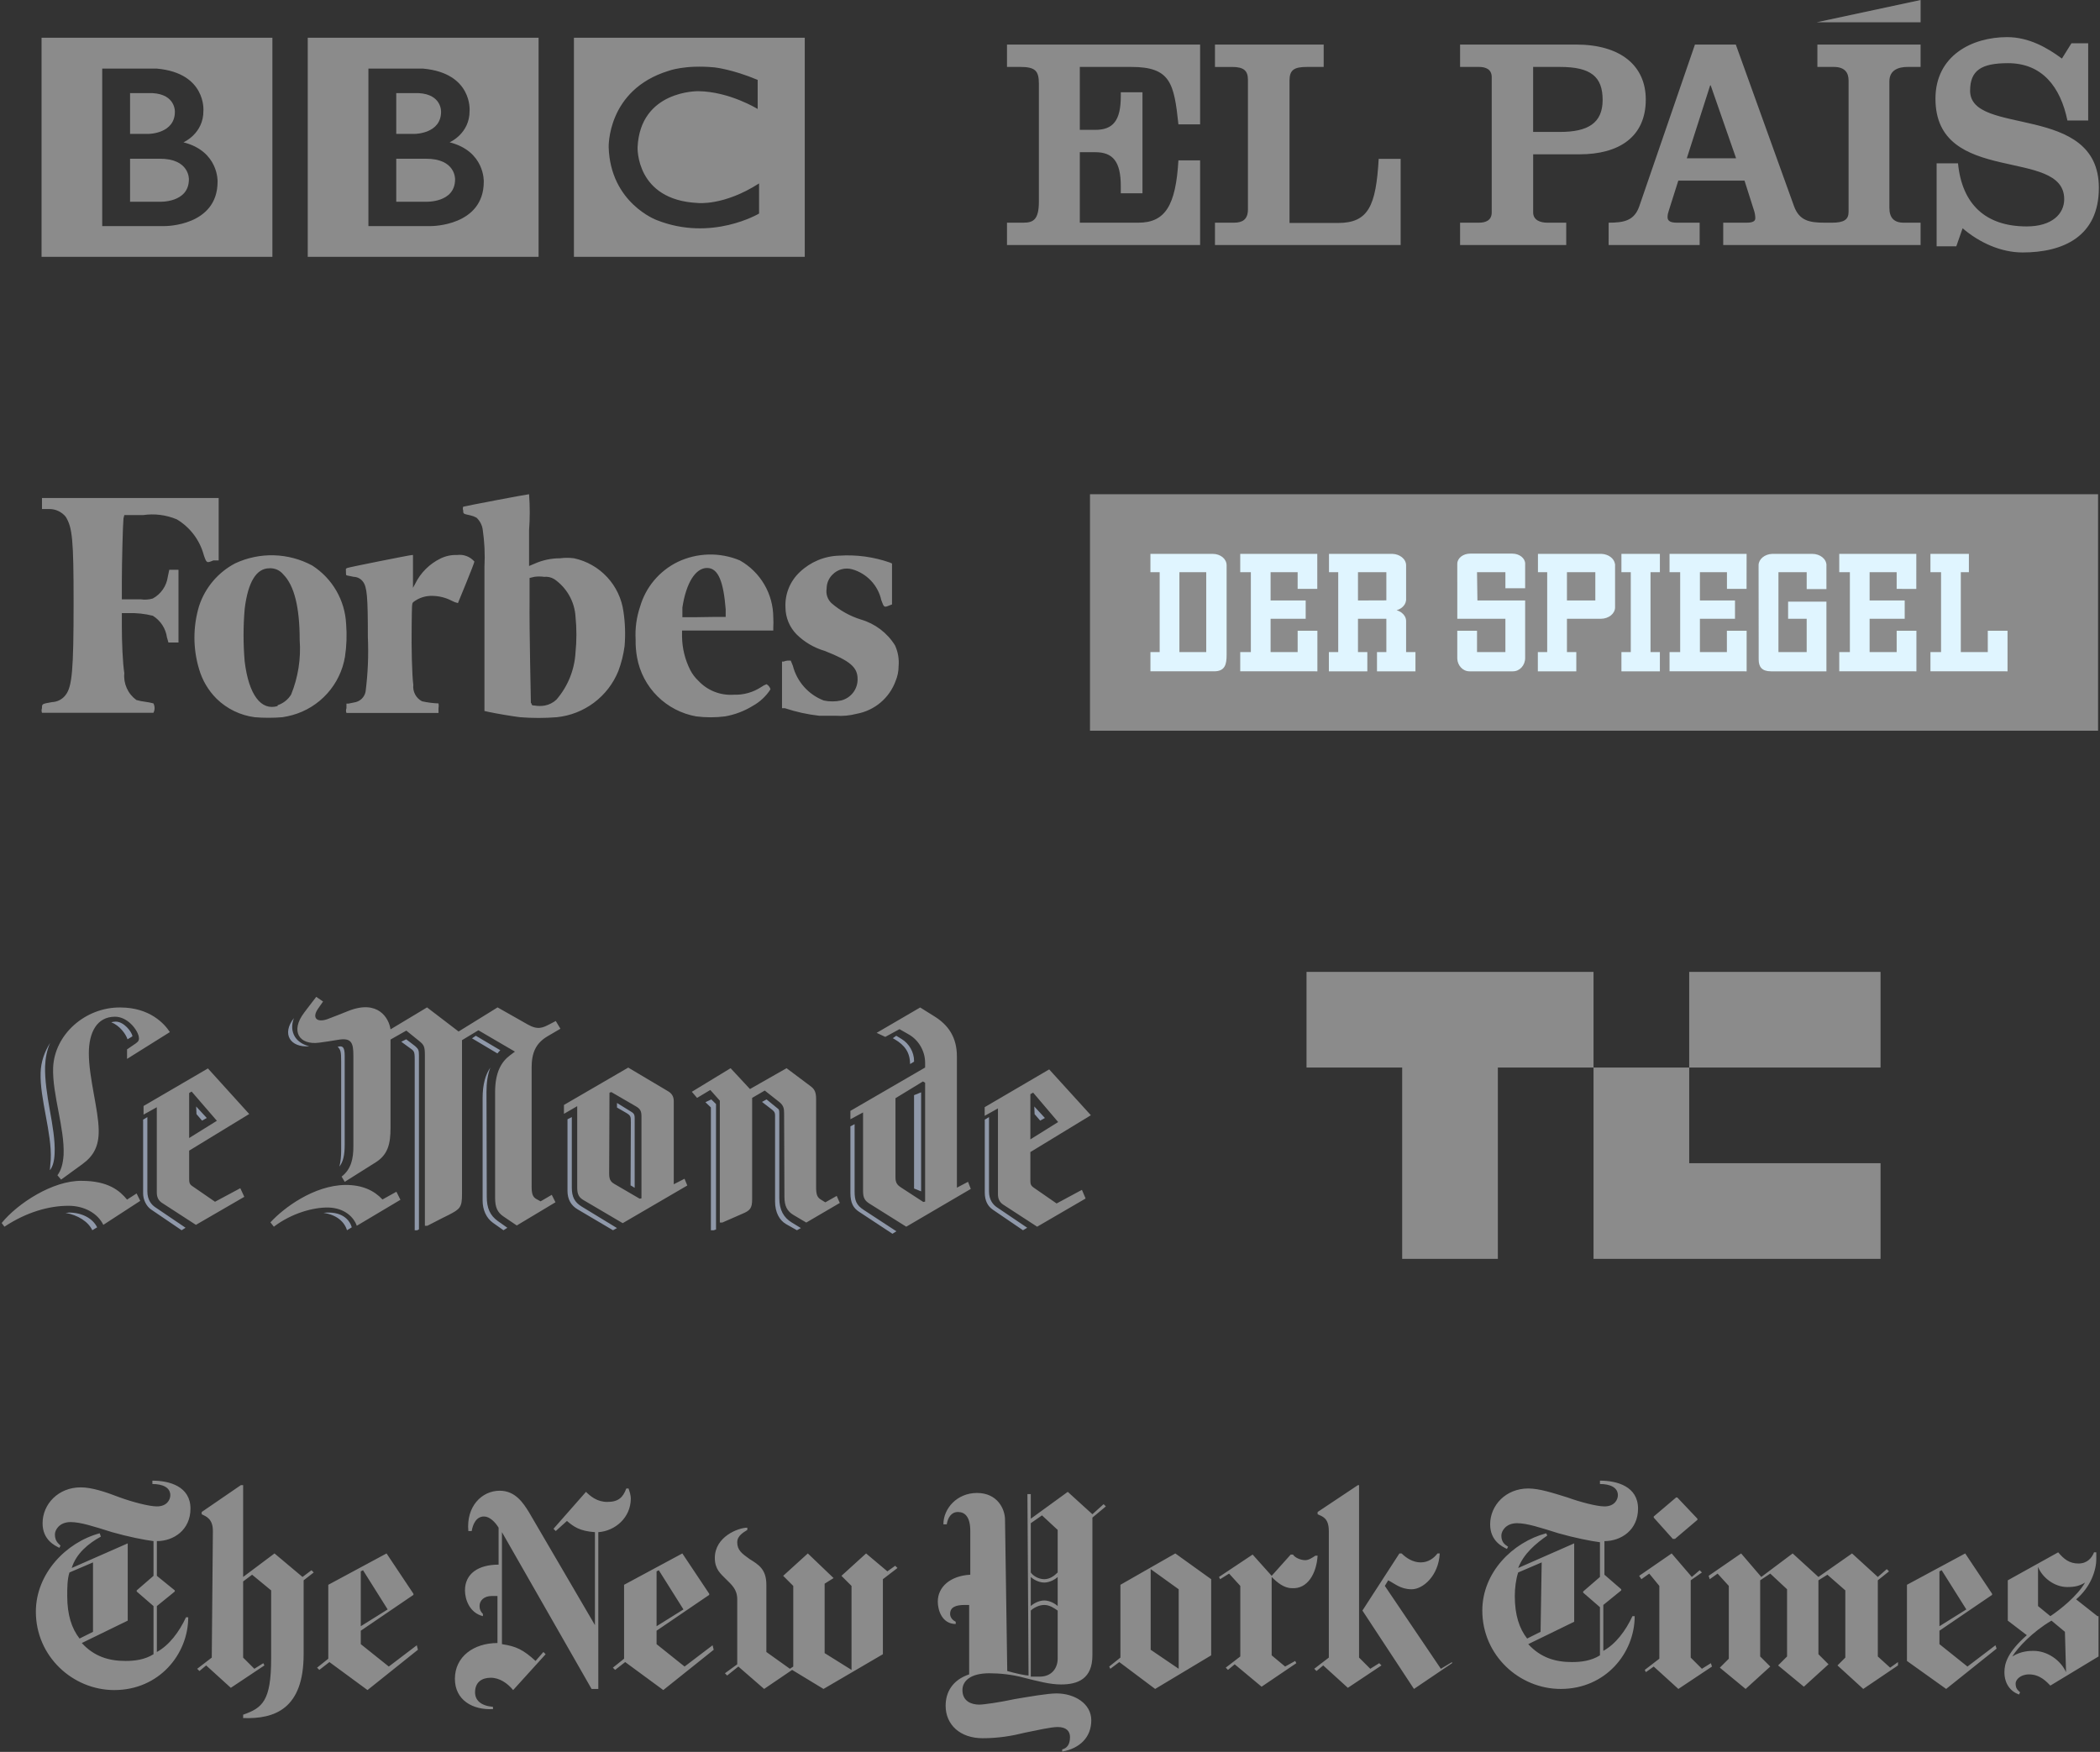 <svg width="326" height="272" viewBox="0 0 326 272" fill="none" xmlns="http://www.w3.org/2000/svg">
<rect x="0" y="0" width="326" height="272" fill="#333333" stroke="none"/>
<path d="M70.645 27.846C70.645 31.542 66.079 31.322 66.079 31.322H61.513V24.644H66.079C70.778 24.612 70.645 27.846 70.645 27.846ZM61.513 14.458H64.992C68.606 14.65 68.469 17.36 68.469 17.36C68.469 20.727 64.474 20.782 64.474 20.782H61.513V14.458ZM69.801 22.096C69.801 22.096 72.926 20.754 72.898 17.196C72.898 17.196 73.374 11.364 65.703 10.653H57.192V35.1H66.948C66.948 35.1 75.1 35.125 75.1 28.202C75.099 28.202 75.292 23.491 69.801 22.096ZM47.774 5.862H83.608V39.877H47.774V5.862ZM29.323 27.846C29.323 31.542 24.757 31.322 24.757 31.322H20.19V24.644H24.757C29.456 24.612 29.323 27.846 29.323 27.846ZM20.19 14.458H23.67C27.284 14.65 27.147 17.36 27.147 17.36C27.147 20.727 23.152 20.782 23.152 20.782H20.19V14.458ZM28.479 22.096C28.479 22.096 31.605 20.754 31.576 17.196C31.576 17.196 32.051 11.364 24.381 10.653H15.869V35.1H25.626C25.626 35.1 33.777 35.125 33.777 28.202C33.777 28.202 33.969 23.491 28.479 22.096ZM6.452 5.862H42.286V39.877H6.452V5.862ZM117.62 12.405V16.922C117.62 16.922 113.243 14.213 108.407 14.158C108.407 14.158 99.383 13.98 98.977 22.871C98.977 22.871 98.651 31.047 108.298 31.513C108.298 31.513 112.346 32.004 117.837 28.477V33.155C117.837 33.155 110.471 37.563 101.938 34.168C101.938 34.168 94.764 31.529 94.491 22.871C94.491 22.871 94.193 13.966 103.76 11.009C103.76 11.009 106.315 10.024 110.906 10.462C110.906 10.462 113.65 10.735 117.62 12.405ZM89.096 39.877H124.93V5.862H89.096V39.877Z" fill="#8B8B8B"/>
<path d="M156.323 38.044V34.574H158.866C160.415 34.574 161.274 34.103 161.274 31.286V13.015C161.274 11.005 160.731 10.39 158.368 10.39H156.323V6.917H186.303V19.31H182.936C182.258 12.926 181.713 10.391 175.629 10.391H167.629V20.161H170.036C172.767 20.161 173.99 18.747 173.99 14.944V14.331H177.356V30.013H173.989V28.892C173.989 25.088 172.767 23.631 170.036 23.631H167.629V34.575H176.715C180.897 34.575 182.526 31.891 182.934 24.902H186.303V38.044H156.323ZM188.609 38.044V34.574H191.559C192.847 34.574 193.728 34.103 193.728 32.503V12.411C193.728 11.005 193.123 10.394 191.284 10.394H188.61V6.917H205.487V10.391H202.904C200.881 10.391 200.183 10.864 200.183 12.507V34.619H207.702C212.453 34.619 213.604 31.943 214.026 24.663H217.435V38.044H188.609ZM226.66 38.041V34.574H229.597C230.658 34.574 231.572 34.2 231.572 32.973V11.983C231.572 10.764 230.658 10.39 229.597 10.39H226.66V6.917H244.655C251.543 6.917 255.487 10.162 255.487 15.46C255.487 21.238 251.359 23.959 245.205 23.959H238.004V32.975C238.004 34.201 239.149 34.575 240.202 34.575H243.139V38.044H226.66V38.041ZM238.003 20.483H242.177C246.494 20.483 248.79 19.124 248.79 15.515C248.79 11.896 246.952 10.392 242.176 10.392H238.002V20.483H238.003ZM249.721 38.044H263.85V34.574H260.322C259.457 34.574 258.869 34.38 258.869 33.73C258.869 33.304 258.961 33.02 259.049 32.744L260.538 28.041H270.815L272.31 32.744C272.4 33.02 272.49 33.446 272.49 33.873C272.49 34.336 272.129 34.575 271.091 34.575H267.51V38.044H298.15V34.574H295.525C293.991 34.574 293.305 33.776 293.305 32.273V12.642C293.305 10.863 294.712 10.39 296.157 10.39H298.15V6.917H282.129V10.391H284.664C286.432 10.391 286.97 11.325 286.97 12.507V32.886C286.97 34.104 286.25 34.575 284.39 34.575H283.262C280.864 34.575 279.328 34.247 278.508 32.034L269.462 6.917H263.12L254.476 32.034C253.708 34.247 252.121 34.575 249.723 34.575L249.721 38.044ZM269.508 24.574H261.856L265.483 13.254H265.564L269.507 24.574H269.508ZM321.566 6.721H324.165V18.704H320.941C319.869 13.517 317.046 9.809 311.713 9.809C307.541 9.809 305.836 10.953 305.836 14.094C305.836 21.226 325.824 15.904 325.824 29.166C325.824 36.728 320.267 39.197 313.99 39.197C310.631 39.197 307.272 37.675 304.673 35.442L303.691 38.243H300.638V25.359H303.958C304.583 31.733 308.256 35.154 314.621 35.154C318.56 35.154 320.444 33.199 320.444 30.921C320.444 22.79 300.457 28.922 300.457 15.325C300.457 8.618 306.146 5.764 311.574 5.764C314.978 5.764 317.845 7.427 320.088 9.093L321.566 6.721Z" fill="#8B8B8B"/>
<path d="M298.152 0V3.459H282.009L298.152 0Z" fill="#8B8B8B"/>
<path d="M19.298 79.973H22.212C23.987 79.712 25.799 79.942 27.453 80.636C29.527 81.88 31.031 83.884 31.645 86.219C32.08 87.442 32.08 87.442 33.128 87.009H33.946V77.322H6.516V79.03H7.641C8.13 79.026 8.613 79.132 9.056 79.34C9.498 79.547 9.888 79.85 10.197 80.228C11.245 81.91 11.425 83.797 11.425 93.612C11.425 104.038 11.194 106.588 10.197 107.888C9.951 108.222 9.633 108.497 9.265 108.691C8.898 108.885 8.491 108.994 8.076 109.009C6.516 109.29 6.516 109.264 6.516 109.953C6.43 110.183 6.43 110.436 6.516 110.667H23.823C23.937 110.441 23.997 110.192 23.997 109.94C23.997 109.688 23.937 109.439 23.823 109.213C23.404 109.097 22.976 109.012 22.544 108.958C22.077 108.903 21.616 108.809 21.164 108.678C20.517 108.207 20.005 107.576 19.678 106.847C19.351 106.119 19.22 105.317 19.298 104.523C19.042 102.84 18.915 99.755 18.915 97.206V95.192H19.937C21.211 95.153 22.484 95.291 23.72 95.6C24.313 95.965 24.817 96.456 25.197 97.038C25.577 97.619 25.823 98.278 25.919 98.965L26.149 99.755H27.708V88.462H26.277L26.047 89.558C25.95 90.262 25.689 90.932 25.285 91.517C24.881 92.101 24.345 92.583 23.72 92.923C23.116 93.103 22.478 93.147 21.854 93.051H18.915V90.298C18.915 87.442 19.068 81.426 19.17 80.483L19.298 79.973ZM138.934 100.189C137.726 98.249 135.841 96.824 133.642 96.186C131.957 95.661 130.399 94.793 129.067 93.637C128.767 93.348 128.543 92.99 128.413 92.595C128.284 92.199 128.254 91.778 128.325 91.368C128.327 90.564 128.649 89.794 129.22 89.227C129.607 88.823 130.097 88.531 130.637 88.383C131.177 88.235 131.748 88.236 132.288 88.386C133.405 88.703 134.416 89.316 135.212 90.16C136.009 91.004 136.562 92.047 136.812 93.178C137.221 94.326 137.272 94.326 138.014 94.02L138.474 93.841V87.493L138.142 87.34C135.625 86.459 132.955 86.095 130.294 86.27C128.002 86.328 125.814 87.237 124.158 88.819C123.408 89.52 122.82 90.376 122.436 91.327C122.051 92.278 121.88 93.302 121.934 94.326C121.949 95.891 122.572 97.39 123.673 98.506C124.889 99.699 126.382 100.575 128.019 101.056C131.981 102.611 133.131 103.605 133.131 105.415C133.148 106.178 132.904 106.925 132.44 107.531C131.975 108.138 131.318 108.57 130.575 108.755C129.682 108.95 128.758 108.95 127.865 108.755C126.696 108.302 125.653 107.578 124.822 106.643C123.99 105.707 123.395 104.587 123.085 103.376L122.752 102.56H122.292C122.072 102.576 121.857 102.628 121.653 102.713H121.398V109.953H121.832C123.559 110.526 125.341 110.919 127.149 111.125H129.706C130.814 111.207 131.929 111.103 133.003 110.819C134.368 110.568 135.642 109.966 136.701 109.071C137.759 108.177 138.564 107.022 139.036 105.721C139.341 104.994 139.498 104.214 139.496 103.427C139.597 102.317 139.403 101.2 138.934 100.189ZM114.853 87.009C113.322 86.368 111.671 86.056 110.01 86.096C108.349 86.136 106.715 86.525 105.216 87.239C103.807 87.926 102.558 88.901 101.549 90.099C100.541 91.298 99.796 92.694 99.362 94.198C98.809 95.838 98.575 97.569 98.672 99.297C98.654 100.237 98.731 101.176 98.902 102.101C99.315 104.374 100.415 106.467 102.056 108.099C103.696 109.73 105.798 110.822 108.079 111.227C109.564 111.414 111.067 111.414 112.553 111.227C114.094 110.956 115.569 110.394 116.898 109.57C117.998 108.956 118.929 108.08 119.608 107.021C119.565 106.855 119.488 106.699 119.382 106.563C119.277 106.428 119.145 106.314 118.995 106.231C118.703 106.336 118.428 106.482 118.177 106.664C116.905 107.5 115.404 107.919 113.882 107.862C112.872 107.93 111.859 107.774 110.918 107.403C109.976 107.033 109.129 106.458 108.437 105.721C107.902 105.225 107.461 104.638 107.133 103.987C106.339 102.403 105.911 100.66 105.881 98.889V97.894H120.043V97.385C120.074 96.875 120.074 96.365 120.043 95.855C120.038 94.055 119.555 92.288 118.643 90.735C117.732 89.181 116.424 87.896 114.853 87.009ZM107.721 95.83H105.932V94.326C106.52 90.476 107.977 88.182 109.766 88.182C111.556 88.182 112.323 90.451 112.655 94.606V95.779H111.121L107.721 95.83ZM70.961 86.168C70.078 86.134 69.2 86.317 68.405 86.703C66.677 87.54 65.282 88.931 64.443 90.654L64.11 91.266V86.168H63.983C63.676 86.168 54.217 88.054 53.911 88.182C53.604 88.309 53.706 88.335 53.706 88.793C53.706 89.252 53.706 89.329 53.911 89.354L54.908 89.558C55.187 89.565 55.461 89.635 55.709 89.763C55.957 89.891 56.172 90.074 56.339 90.298C56.978 91.139 57.106 92.618 57.106 98.914C57.232 101.749 57.113 104.589 56.748 107.403C56.662 107.828 56.447 108.215 56.131 108.512C55.815 108.809 55.414 109 54.984 109.06L54.115 109.239H53.783V109.953C53.69 110.19 53.69 110.454 53.783 110.692H68.073V109.953C68.122 109.709 68.122 109.457 68.073 109.213C67.212 109.18 66.357 109.069 65.516 108.882C65.059 108.643 64.684 108.272 64.442 107.817C64.201 107.362 64.103 106.844 64.162 106.333C63.957 104.854 63.855 100.52 63.906 97.206C63.957 93.892 63.906 93.688 64.187 93.459C65.043 92.805 66.101 92.471 67.178 92.516C68.193 92.538 69.19 92.79 70.092 93.255C70.405 93.428 70.74 93.557 71.089 93.637C71.089 93.637 73.645 87.468 73.645 87.188C73.318 86.808 72.902 86.517 72.433 86.339C71.964 86.16 71.459 86.102 70.961 86.168ZM53.732 96.875C53.642 95.053 53.118 93.279 52.202 91.7C51.286 90.122 50.005 88.784 48.466 87.799C46.636 86.815 44.601 86.272 42.523 86.215C40.446 86.157 38.383 86.587 36.502 87.468C33.842 88.867 31.834 91.244 30.904 94.096C29.943 97.289 29.943 100.693 30.904 103.885C31.407 105.63 32.349 107.218 33.639 108.5C35.246 110.063 37.318 111.065 39.544 111.355C40.973 111.474 42.41 111.474 43.839 111.355C44.365 111.275 44.885 111.164 45.398 111.023C47.479 110.443 49.351 109.284 50.795 107.681C52.239 106.078 53.196 104.098 53.553 101.973C53.808 100.286 53.868 98.576 53.732 96.875ZM43.097 109.621C40.541 110.386 38.624 107.913 37.985 102.713C37.75 99.99 37.75 97.252 37.985 94.529C38.496 90.349 39.8 88.233 41.819 88.233C42.227 88.207 42.634 88.28 43.008 88.444C43.381 88.608 43.71 88.859 43.967 89.176C45.679 90.884 46.523 94.275 46.523 99.373C46.736 102.259 46.281 105.154 45.194 107.837C44.714 108.619 43.971 109.206 43.097 109.494V109.621ZM89.111 86.678C88.39 86.585 87.66 86.585 86.938 86.678C85.554 86.676 84.185 86.972 82.925 87.544L82.132 87.876V82.344C82.271 80.477 82.271 78.602 82.132 76.735C81.826 76.735 72.061 78.596 71.907 78.673C71.832 78.861 71.832 79.071 71.907 79.259C71.907 79.794 71.907 79.769 73.058 80.024C73.38 80.096 73.691 80.216 73.978 80.381C74.477 80.849 74.809 81.466 74.924 82.14C75.215 84.08 75.309 86.044 75.205 88.003V110.386L75.895 110.539C76.918 110.769 79.806 111.253 80.752 111.355C82.641 111.505 84.538 111.505 86.427 111.355C88.523 111.141 90.522 110.361 92.206 109.099C93.891 107.837 95.198 106.14 95.988 104.191C96.458 102.941 96.784 101.641 96.959 100.316C97.111 98.523 97.051 96.717 96.78 94.937C96.506 92.942 95.623 91.08 94.251 89.602C92.879 88.124 91.085 87.103 89.111 86.678ZM82.414 109.188C82.414 108.857 82.158 97.691 82.209 93.229V89.737L82.951 89.558C83.451 89.487 83.959 89.487 84.459 89.558C85.012 89.502 85.568 89.627 86.044 89.915C86.998 90.572 87.791 91.437 88.362 92.444C88.933 93.45 89.268 94.573 89.341 95.728C89.528 97.584 89.528 99.454 89.341 101.311C89.188 104.009 88.146 106.581 86.376 108.627C85.874 109.103 85.243 109.422 84.561 109.545C84.045 109.634 83.517 109.634 83.002 109.545C82.516 109.545 82.516 109.392 82.516 109.188H82.414Z" fill="#8B8B8B"/>
<path fill-rule="evenodd" clip-rule="evenodd" d="M20.571 160.87C20.427 160.186 19.261 158.616 17.955 158.616C17.662 158.616 17.47 158.666 17.277 158.717C18.536 159.207 19.504 160.476 19.797 161.361L20.522 160.92V160.87H20.571ZM28.806 190.62L24.1 187.434C23.534 187.051 22.876 186.327 22.876 184.976V173.439L22.405 173.73L22.218 173.826V185.312C22.218 186.278 22.734 187.291 23.438 187.773L28.194 191.006L28.806 190.62ZM8.48 179.047C8.572 177.09 8.158 174.703 7.741 172.41C7.324 170.071 6.951 167.683 6.998 165.586C7.046 164.298 7.277 163.057 7.786 161.91C6.907 163.294 6.352 164.868 6.305 166.54C6.166 170.598 8.065 175.894 7.878 180.003C7.84 180.56 7.794 181.117 7.741 181.674L7.832 181.577C8.204 181.051 8.435 180.241 8.48 179.047ZM15.081 190.551C14.375 189.129 12.683 188.261 10.706 188.261C10.516 188.305 10.328 188.305 10.14 188.305C12.07 188.627 13.716 189.679 14.33 191.006L15.081 190.55V190.551ZM32.099 173.576L30.453 171.792L30.503 172.98L31.372 173.988L32.099 173.576ZM77.221 163.557L73.273 161.209L73.866 160.812L77.665 163.059C77.517 163.208 77.368 163.357 77.221 163.557ZM78.16 191.006L76.539 189.863C75.474 189.103 74.92 187.818 74.92 186.392V170.508C74.92 168.32 75.384 166.798 76.123 165.753C75.707 166.798 75.521 168.082 75.521 169.558L75.567 185.82C75.567 187.58 76.077 188.722 77.281 189.578L78.763 190.626L78.161 191.006H78.16ZM65.038 190.861C65.038 190.861 64.886 190.957 64.785 191.006H64.378V164.454C64.378 163.17 64.277 163.17 63.464 162.598L62.293 161.741L63.058 161.361C63.667 161.836 64.583 162.503 64.583 162.551C64.939 162.884 65.038 163.073 65.038 163.835V190.908V190.861ZM45.63 158.067C45.225 159.127 45.276 160.139 45.783 160.969C46.242 161.704 47.053 162.212 48.02 162.443C45.022 162.672 43.703 160.509 45.63 158.067ZM52.687 181.125C52.882 180.368 52.962 179.516 52.962 178.618V164.864C52.962 163.21 52.882 163.023 52.412 162.503H52.491C53.157 162.36 53.51 162.503 53.51 163.919V177.721C53.51 179.328 53.276 180.368 52.687 181.125V181.125ZM53.867 191.007C53.474 189.708 52.288 188.609 50.216 188.309C50.514 188.261 50.809 188.261 51.106 188.261C53.669 188.309 54.41 189.906 54.559 190.406L54.608 190.554L53.867 191.006V191.007ZM124.328 190.669L122.915 189.806C121.639 189.035 120.978 187.837 120.978 186.012V172.999C120.978 172.232 120.933 172.28 120.647 172.039C120.647 172.039 119.657 171.222 118.996 170.694L118.289 171.081L119.656 172.135C120.413 172.71 120.319 172.758 120.319 173.911V186.539C120.319 188.267 121.026 189.467 122.016 190.047L123.715 191.006L124.328 190.669ZM111.153 190.907V171.411L110.415 170.694L109.506 171.126L110.357 171.94V191.006H110.815C110.927 190.957 111.097 190.907 111.097 190.907H111.153ZM95.781 190.669L90.293 187.327C89.193 186.65 88.766 185.828 88.766 184.376V173.439L88.289 173.681L88.096 173.777V184.908C88.096 186.215 88.668 187.181 89.672 187.764L95.159 191.006L95.781 190.669ZM98.526 184.418V173.573C98.526 173.002 98.345 172.81 97.931 172.574L95.781 171.243V171.957L97.016 172.669C97.931 173.191 97.931 173.287 97.931 174.288L97.887 184.038L98.526 184.418ZM141.896 164.832V164.692C141.896 163.383 141.139 162.029 139.978 161.327C139.534 161.046 139.135 160.812 139.135 160.812L138.602 161.187L138.911 161.372C140.424 162.263 141.275 163.383 141.275 165.204L141.896 164.832ZM159.463 190.62L154.745 187.434C154.186 187.051 153.531 186.327 153.531 184.976V173.439L153.063 173.73L152.875 173.826V185.165C152.875 186.421 153.344 187.291 154.137 187.822L158.807 191.006L159.463 190.62ZM139.151 191.167L134.111 187.869C132.902 187.096 132.667 186.367 132.667 184.959V174.537L132.293 174.732L132.014 174.876V185.202C132.014 186.854 132.528 187.581 133.32 188.113L138.542 191.555L139.151 191.167ZM162.208 173.576L160.561 171.792L160.61 172.98L161.48 173.988L162.208 173.576ZM142.993 184.967V169.596L141.896 170.034V184.529L142.993 184.967Z" fill="#8F98A9"/>
<path fill-rule="evenodd" clip-rule="evenodd" d="M21.775 186.444L21.203 185.296L19.723 186.25C18.624 184.91 16.853 183.334 12.646 183.334C8.199 183.286 2.746 186.822 0.259 189.883L0.69 190.457C4.083 188.209 7.577 187.208 10.637 187.208C13.124 187.208 15.18 188.402 16.039 190.17L21.775 186.444ZM26.369 160.243C25.507 158.905 23.212 156.42 18.669 156.42C13.219 156.373 8.439 160.627 8.247 165.79C8.102 169.902 10.063 175.208 9.871 179.319C9.777 180.706 9.488 181.71 8.916 182.473L9.488 183.144L12.836 180.707C14.464 179.507 15.371 178.027 15.323 175.448C15.275 172.244 13.792 167.32 13.792 163.545C13.792 160.292 15.036 157.854 17.857 157.854C19.771 157.854 21.301 159.814 21.538 160.914C21.636 161.438 21.538 161.678 21.061 162.012L19.723 162.924V164.404L26.369 160.242L26.369 160.243ZM38.688 172.961L32.28 165.885L22.284 171.716V173.055L24.341 171.909V185.152C24.341 185.915 24.629 186.394 25.106 186.73L30.415 190.17L37.924 185.818L37.302 184.48L33.38 186.584L29.842 184.145C29.411 183.86 29.363 183.573 29.363 182.951V178.648L38.688 172.961ZM33.666 174.013L29.363 176.689V169.709L29.746 169.471L33.666 174.013ZM55.388 190.312C54.907 188.965 53.515 187.573 51.016 187.478C48.66 187.43 45.297 188.344 42.512 190.457L41.982 189.783C44.001 187.573 48.709 184.022 53.656 183.972C56.253 183.972 58.078 184.837 59.375 186.23L61.539 185.028L62.163 186.278L55.388 190.312ZM85.031 160.873C83.154 161.976 82.529 163.467 82.529 165.772V184.163C82.529 185.318 82.675 185.844 83.299 186.182L83.924 186.519L85.654 185.507L86.231 186.663L80.224 190.266L78.16 188.871C77.244 188.247 76.859 187.478 76.859 185.989V169.565C76.859 166.493 77.823 164.858 79.168 163.851L79.937 163.275L74.267 159.96L71.721 161.495V185.412C71.721 187.429 71.432 187.718 69.652 188.629C69.652 188.629 68.263 189.303 66.344 190.311H65.958V163.804C65.958 162.508 65.812 162.218 65.091 161.642L63.075 160.01L60.624 161.401V175.138C60.624 177.537 60.24 179.266 58.318 180.466L53.515 183.492L53.032 182.677C54.523 181.522 54.858 179.888 54.858 177.968V163.946C54.858 161.881 54.573 161.065 52.408 161.45C51.592 161.592 50.343 161.785 49.574 161.881C46.402 162.314 45.056 160.056 47.219 157.224C47.219 157.224 47.748 156.503 49.093 154.772L50.152 155.495L49.381 156.599C48.373 158.042 49.189 158.81 50.825 158.232C51.592 157.943 53.081 157.369 54.138 156.934C58.7 155.159 60.384 158.088 60.624 159.817L66.294 156.408L71.191 160.152L77.244 156.408L81.906 159.05C83.49 159.96 84.259 159.576 85.365 158.999L86.278 158.52L86.998 159.722L85.031 160.873ZM106.695 184.059L106.265 183.013L104.594 183.867V170.983C104.594 170.32 104.357 169.795 103.688 169.413L97.528 165.753L87.547 171.553V172.933L89.603 171.744V184.344C89.603 185.484 89.886 185.913 90.606 186.34L96.668 189.908L106.695 184.059ZM130.368 186.769L129.89 185.675L128.122 186.676L127.505 186.294C126.836 185.913 126.692 185.436 126.692 184.296V170.651C126.692 169.556 126.453 169.083 125.783 168.606L122.106 165.848L116.424 169.083L113.417 165.848L107.4 169.51L108.213 170.459L110.265 169.226L111.745 170.889V189.814H112.127C114.515 188.764 115.279 188.433 115.279 188.433C116.425 187.957 116.76 187.577 116.76 186.247V170.458L118.719 169.319L121.011 171.127C121.629 171.648 121.724 172.076 121.724 172.883L121.773 185.818C121.773 187.243 122.203 188.052 123.156 188.623L125.164 189.814L130.368 186.769ZM99.58 186.057L99.295 186.105L95.377 183.821C94.711 183.441 94.565 183.013 94.565 182.156L94.615 169.651L94.9 169.555L98.673 171.744C99.435 172.172 99.58 172.553 99.58 173.36V186.057ZM143.612 186.563L143.324 186.612L139.921 184.397C139.252 183.966 139.012 183.628 139.012 182.766V170.507L143.276 167.907L143.612 168.101V186.563V186.563ZM150.703 184.592L150.274 183.486L148.547 184.397V164.016C148.547 161.036 147.206 159.114 145.002 157.767L142.846 156.42L136.087 160.361L137.429 160.987L139.636 159.786L141.07 160.603C142.605 161.468 143.612 163.201 143.612 164.978V165.745L132.014 172.475V173.775L133.979 172.717V184.928C133.979 185.984 134.266 186.418 134.937 186.85L140.687 190.457L150.703 184.592ZM169.345 173.15L162.874 166.035L152.859 171.898V173.245L154.92 172.093V185.41C154.92 186.177 155.207 186.659 155.686 186.996L161.007 190.457L168.529 186.08L167.956 184.735L164.025 186.85L160.479 184.397C159.998 184.062 159.952 183.822 159.952 183.197V178.87L169.345 173.15ZM164.265 174.208L159.952 176.9V169.88L160.384 169.64L164.265 174.208Z" fill="#8B8B8B"/>
<path fill-rule="evenodd" clip-rule="evenodd" d="M169.208 76.735H325.7V113.45H169.208V76.735Z" fill="#8B8B8B"/>
<path fill-rule="evenodd" clip-rule="evenodd" d="M258.78 88.835V101.246H260.232V104.228H258.78H255.714H254.262V101.246H255.714V88.835H254.262V85.993H260.233V88.835H258.78ZM192.971 87.762C192.971 87.271 192.737 86.829 192.35 86.51C191.963 86.19 191.422 85.993 190.809 85.993H181.146V88.834H182.58V101.245L181.146 101.243V104.228H191.044C191.897 104.228 192.378 103.945 192.647 103.489C192.915 103.031 192.971 102.401 192.971 101.705L192.965 101.703H192.971V87.762ZM189.808 88.835V101.246H185.645V88.835H189.808ZM278.636 101.246H283.02V96.071H280.139V93.414H286.087V96.071H286.086V104.228H283.02H277.459C276.762 104.227 276.29 104.049 275.99 103.733C275.69 103.416 275.569 102.957 275.569 102.392L275.554 87.768H275.553C275.553 87.751 275.554 87.734 275.554 87.717V87.708H275.555C275.594 86.786 276.512 86.041 277.659 85.994V85.993H277.698C277.724 85.993 277.75 85.993 277.775 85.993H283.887C285.113 85.993 286.091 86.789 286.091 87.77H286.087V91.463H283.021V88.837H278.637V101.246H278.636ZM241.305 85.993H251.054V85.993C251.08 85.993 251.106 85.993 251.131 85.993H251.166V85.994C252.259 86.038 253.144 86.713 253.262 87.573H253.275V87.768V94.292V94.294C253.275 95.275 252.282 96.071 251.054 96.071H245.806V101.246H247.258V104.228H245.806H242.74H241.288V101.246H242.74V88.835H241.305V85.993H241.305ZM250.21 88.835L245.805 88.834V93.229H250.21V88.835ZM239.317 102.157C239.317 102.73 239.105 103.247 238.763 103.621C238.421 103.997 237.949 104.229 237.427 104.229H230.67C230.148 104.229 229.676 103.998 229.335 103.621C229.012 103.268 228.802 102.786 228.78 102.252V102.201V97.927H231.846V101.246H236.251V96.071H228.783V93.292L228.78 87.526H228.783C228.783 87.092 229.007 86.699 229.366 86.415C229.727 86.131 230.225 85.954 230.776 85.954L230.78 85.978V85.954H237.323V86.001L237.327 85.954C237.877 85.954 238.376 86.13 238.737 86.415C239.097 86.7 239.32 87.093 239.32 87.528L239.317 87.529V91.335H236.251L236.251 88.833H231.845L231.908 93.228H239.317V102.157ZM216.319 101.246H217.771C217.771 99.52 217.771 97.795 217.771 96.071H213.366V101.246H214.818V104.228C212.828 104.228 210.838 104.228 208.848 104.228V101.246H210.3V88.835H208.865V85.993H218.614V85.993C218.64 85.993 218.666 85.993 218.692 85.993H218.726V85.994C219.295 86.017 219.807 86.21 220.185 86.513C220.588 86.834 220.836 87.279 220.836 87.769V88.083V88.206V93.068V93.214H220.829C220.785 93.646 220.548 94.035 220.186 94.326C219.954 94.51 219.673 94.655 219.357 94.744C219.672 94.832 219.954 94.978 220.186 95.163C220.587 95.484 220.835 95.927 220.836 96.417V96.418V101.246H222.289V104.228H216.318V101.246H216.319ZM217.771 88.835H213.366V93.229L217.771 93.213V88.835ZM195.086 101.246H196.735V88.835H195.086V85.993H207.048L207.047 91.429H203.998V88.835H199.8V93.229H205.247V96.071H199.8V101.246H204V97.927H207.065V104.228L195.087 104.225V101.246H195.086ZM261.733 101.246H263.382V88.835H261.733V85.993H273.695L273.688 91.429H270.645V88.835H266.447V93.229H271.893V96.071H266.447V101.246H270.635V97.927H273.7L273.699 104.228L261.732 104.225V101.246H261.733ZM288.077 101.246H289.726V88.835H288.077V85.993H300.039L300.038 91.44L296.988 91.429V88.835H292.791V93.229H298.237V96.071H292.791V101.246H296.99V97.927H300.056V104.228L288.077 104.225V101.246ZM302.232 101.246H303.882V88.835H302.232V85.993H308.203V88.835H306.947V101.246H311.135V97.927H314.2V104.228L302.232 104.225V101.246Z" fill="#8B8B8B"/>
<path fill-rule="evenodd" clip-rule="evenodd" d="M256.224 88.835V101.246H257.677V104.229H256.224H253.159H251.707V101.246H253.159V88.835H251.707V85.994H257.678V88.835H256.224ZM190.416 87.762C190.416 87.271 190.182 86.829 189.795 86.51C189.408 86.19 188.867 85.993 188.254 85.993H178.59V88.834H180.025V101.245L178.591 101.243V104.228H188.489C189.341 104.228 189.822 103.945 190.092 103.489C190.36 103.032 190.416 102.401 190.416 101.705L190.409 101.703H190.416V87.762ZM187.253 88.835V101.246H183.09V88.835H187.253ZM276.082 101.246H280.466V96.071H277.583V93.414H283.531V96.071H283.531V104.229H280.466H274.904C274.207 104.227 273.736 104.049 273.435 103.733C273.136 103.416 273.015 102.957 273.015 102.392L272.999 87.768H272.998C272.998 87.751 272.999 87.734 272.999 87.718V87.708H272.999C273.039 86.786 273.956 86.041 275.105 85.994V85.994H275.143C275.168 85.993 275.194 85.993 275.219 85.993H281.332C282.559 85.993 283.537 86.789 283.537 87.77H283.531V91.463H280.467V88.837H276.083V101.246H276.082ZM238.749 85.994H248.499V85.993C248.525 85.993 248.551 85.993 248.576 85.994H248.61V85.994C249.704 86.038 250.589 86.713 250.707 87.573H250.721V87.769V94.292V94.294C250.721 95.275 249.726 96.071 248.499 96.071H243.25V101.246H244.702V104.229H243.25H240.184H238.732V101.246H240.184V88.835H238.749V85.994ZM247.654 88.835L243.25 88.834V93.229H247.655V88.835H247.654ZM236.762 102.158C236.762 102.73 236.55 103.247 236.208 103.621C235.866 103.997 235.393 104.229 234.871 104.229H228.114C227.592 104.229 227.121 103.998 226.779 103.621C226.456 103.268 226.247 102.787 226.224 102.252V102.201V97.927H229.29V101.246H233.695V96.071H226.227V93.292L226.226 87.527H226.228C226.229 87.093 226.452 86.7 226.811 86.416C227.173 86.132 227.67 85.955 228.221 85.955L228.226 85.979V85.955H234.768V86.002L234.772 85.955C235.322 85.955 235.82 86.131 236.181 86.416C236.542 86.701 236.765 87.094 236.765 87.529L236.762 87.53V91.336H233.696L233.695 88.834H229.29L229.352 93.229H236.762V102.158ZM213.763 101.246H215.215C215.215 99.52 215.215 97.795 215.215 96.071H210.81V101.246H212.262V104.229C210.273 104.229 208.283 104.229 206.292 104.229V101.246H207.744V88.835H206.309V85.994H216.058V85.993C216.084 85.993 216.11 85.993 216.136 85.994H216.17V85.994C216.739 86.017 217.252 86.21 217.63 86.513C218.032 86.834 218.281 87.279 218.281 87.769V88.083V88.206V93.068V93.214H218.273C218.23 93.646 217.992 94.035 217.63 94.326C217.399 94.51 217.117 94.655 216.802 94.744C217.117 94.832 217.399 94.978 217.63 95.163C218.031 95.484 218.28 95.927 218.281 96.417V96.418V101.246H219.733V104.229H213.762V101.246H213.763ZM215.215 88.835H210.81V93.229L215.215 93.213V88.835ZM192.531 101.246H194.18V88.835H192.531V85.994H204.492L204.492 91.429H201.443V88.835H197.245V93.229H202.692V96.071H197.245V101.246H201.444V97.927H204.509V104.229L192.531 104.225V101.246ZM259.178 101.246H260.827V88.835H259.178V85.994H271.14L271.133 91.429H268.089V88.835H263.892V93.229H269.338V96.071H263.892V101.246H268.079V97.927H271.145L271.144 104.229L259.178 104.225V101.246H259.178ZM285.522 101.246H287.171V88.835H285.522V85.994H297.484L297.483 91.44L294.434 91.429V88.835H290.236V93.229H295.682V96.071H290.236V101.246H294.435V97.927H297.501V104.229L285.522 104.225V101.246ZM299.678 101.246H301.327V88.835H299.677V85.994H305.648V88.835H304.392V101.246H308.58V97.927H311.645V104.229L299.678 104.225V101.246Z" fill="#E0F5FF"/>
<path d="M29.569 234.231C29.569 230.753 26.265 229.884 23.656 229.884V230.405C25.221 230.405 26.439 230.927 26.439 232.144C26.439 232.84 25.917 233.883 24.351 233.883C23.134 233.883 20.525 233.187 18.612 232.492C16.351 231.623 14.263 230.927 12.524 230.927C9.046 230.927 6.61 233.535 6.61 236.491C6.61 239.099 8.524 239.968 9.219 240.316L9.393 239.968C9.046 239.621 8.524 239.273 8.524 238.23C8.524 237.534 9.219 236.317 10.959 236.317C12.524 236.317 14.611 237.013 17.394 237.882C19.829 238.577 22.438 239.099 23.83 239.273V244.663L21.221 246.923V247.097L23.83 249.358V256.834C22.438 257.703 20.873 257.877 19.481 257.877C16.872 257.877 14.611 257.182 12.698 255.095L19.829 251.618V239.621L11.133 243.446C11.828 241.186 13.742 239.621 15.655 238.577L15.481 238.056C10.263 239.447 5.567 244.315 5.567 250.227C5.567 257.182 11.307 262.398 17.742 262.398C24.699 262.398 29.221 256.834 29.221 251.096H28.874C27.83 253.357 26.265 255.443 24.351 256.486V249.358L27.134 247.097V246.923L24.351 244.663V239.273C26.96 239.273 29.569 237.534 29.569 234.231ZM14.437 253.357L12.35 254.4C11.133 252.835 10.437 250.749 10.437 247.793C10.437 246.576 10.437 245.185 10.785 244.141L14.437 242.577V253.357ZM32.874 257.356L30.613 259.094L30.961 259.442L32.004 258.573L35.831 262.05L41.049 258.573L40.875 258.225L39.483 259.094L37.744 257.356V245.532L39.135 244.489L42.092 246.923V257.53C42.092 264.137 40.701 265.18 37.744 266.223V266.745C42.614 266.919 47.136 265.354 47.136 256.834V245.358L48.702 244.141L48.354 243.794L46.962 244.837L42.614 241.186L37.744 244.837V230.579H37.396L31.309 234.752V235.1C32.004 235.448 33.048 235.795 33.048 237.708L32.874 257.356ZM64.703 255.443L60.355 258.747L56.007 255.269V253.183L64.181 247.619V247.445L60.007 241.186L50.963 246.054V257.53L49.223 258.921L49.571 259.268L51.137 258.051L57.05 262.398L64.877 256.139L64.703 255.443ZM56.007 252.487V243.968L56.355 243.794L60.181 249.879L56.007 252.487ZM97.924 232.666C97.924 232.144 97.75 231.623 97.576 231.101H97.228C96.706 232.492 96.011 233.187 94.271 233.187C92.706 233.187 91.662 232.318 90.967 231.623L85.923 237.36L86.271 237.708L88.01 236.143C89.053 237.013 89.923 237.708 92.358 237.882V252.313L82.096 234.752C81.227 233.361 80.009 231.449 77.574 231.449C74.791 231.449 72.356 233.883 72.704 237.708H73.226C73.4 236.665 73.921 235.448 75.139 235.448C76.009 235.448 76.878 236.317 77.4 237.186V242.924C74.269 242.924 72.182 244.315 72.182 246.923C72.182 248.314 72.878 250.401 74.965 250.922V250.575C74.617 250.227 74.443 249.879 74.443 249.358C74.443 248.488 75.139 247.793 76.356 247.793H77.226V255.095C73.574 255.095 70.617 257.182 70.617 260.659C70.617 263.963 73.4 265.528 76.531 265.354V265.006C74.617 264.832 73.748 263.963 73.748 262.746C73.748 261.181 74.791 260.485 76.183 260.485C77.574 260.485 78.792 261.355 79.661 262.398L84.705 256.834L84.357 256.486L83.14 257.877C81.227 256.139 80.183 255.617 77.922 255.269V237.882L91.836 262.224H92.88V237.882C95.489 237.708 97.924 235.622 97.924 232.666ZM110.621 255.443L106.273 258.747L101.924 255.269V253.183L110.099 247.619V247.445L105.925 241.186L96.88 246.054V257.53L95.141 258.921L95.489 259.268L97.054 258.051L102.968 262.398L110.795 256.139L110.621 255.443ZM101.924 252.487V243.968L102.272 243.794L106.099 249.879L101.924 252.487ZM138.971 243.098L137.754 243.968L134.449 241.186L130.623 244.663L132.188 246.228V259.268L128.014 256.66V245.88L129.405 245.011L125.405 241.186L121.578 244.663L123.144 246.228V258.747L122.622 259.094L118.969 256.486V246.054C118.969 243.62 117.752 242.924 116.361 242.055C115.143 241.186 114.447 240.664 114.447 239.447C114.447 238.404 115.491 237.882 116.013 237.534V237.186C114.621 237.186 110.969 238.577 110.969 241.881C110.969 243.62 111.838 244.315 112.708 245.185C113.578 246.054 114.447 246.749 114.447 248.314V258.399L112.534 259.79L112.882 260.138L114.621 258.747L118.622 262.224L122.97 259.268L127.84 262.224L137.058 256.834V245.185L139.319 243.446L138.971 243.098ZM171.323 233.535L169.583 235.1L165.757 231.623L160.017 235.795V231.97H159.495L159.669 260.138C159.147 260.138 157.582 259.79 156.364 259.442L156.017 235.969C156.017 234.231 154.799 231.796 151.668 231.796C148.538 231.796 146.45 234.231 146.45 236.665H146.972C147.146 235.622 147.668 234.752 148.712 234.752C149.755 234.752 150.625 235.448 150.625 237.708V244.489C147.494 244.663 145.581 246.402 145.581 248.662C145.581 250.053 146.277 252.14 148.364 252.14V251.792C147.668 251.444 147.494 250.922 147.494 250.575C147.494 249.531 148.364 249.184 149.755 249.184H150.451V259.964C147.842 260.833 146.798 262.746 146.798 264.832C146.798 267.788 149.059 269.875 152.538 269.875C154.973 269.875 157.06 269.527 159.147 269.005C160.887 268.657 163.148 268.136 164.191 268.136C165.583 268.136 166.105 268.831 166.105 269.701C166.105 270.918 165.583 271.439 164.887 271.613V271.961C167.67 271.439 169.409 269.701 169.409 267.093C169.409 264.485 166.8 262.92 164.017 262.92C162.626 262.92 159.669 263.441 157.582 263.789C155.147 264.311 152.712 264.658 152.016 264.658C150.799 264.658 149.407 264.137 149.407 262.398C149.407 261.007 150.625 259.79 153.582 259.79C155.147 259.79 157.06 259.964 158.973 260.485C161.061 261.007 162.974 261.529 164.713 261.529C167.322 261.529 169.583 260.659 169.583 257.008V235.622L171.67 233.883L171.323 233.535ZM164.191 244.141C163.67 244.663 162.974 245.185 162.104 245.185C161.235 245.185 160.365 244.663 160.017 244.141V236.491L161.756 235.274L164.191 237.534V244.141ZM164.191 249.358C163.843 249.01 162.974 248.488 162.104 248.488C161.235 248.488 160.365 249.01 160.017 249.358V244.837C160.365 245.185 161.235 245.706 162.104 245.706C162.974 245.706 163.843 245.185 164.191 244.837V249.358ZM164.191 257.53C164.191 258.921 163.322 260.312 161.408 260.312H160.017V250.053C160.365 249.705 161.235 249.184 162.104 249.184C162.974 249.184 163.67 249.705 164.191 250.053V257.53ZM188.02 245.185L182.454 241.186L173.931 246.054V257.356L172.192 258.747L172.366 259.094L173.758 258.051L179.323 262.224L188.02 257.008V245.185ZM178.628 256.139V243.62L182.976 246.749V259.094L178.628 256.139ZM204.543 241.533H204.195C203.674 241.881 203.152 242.229 202.63 242.229C201.934 242.229 201.065 241.881 200.717 241.359H200.369L197.412 244.663L194.455 241.359L189.237 244.837L189.411 245.185L190.803 244.315L192.542 246.228V257.182L190.281 258.921L190.629 259.268L191.672 258.399L195.847 261.876L201.239 258.225L201.065 257.877L199.499 258.747L197.412 257.008V244.837C198.282 245.706 199.325 246.576 200.543 246.576C202.978 246.749 204.369 244.315 204.543 241.533ZM225.415 258.225L219.501 262.224L211.5 250.053L217.24 241.186H217.588C218.284 241.881 219.327 242.577 220.545 242.577C221.762 242.577 222.632 241.881 223.154 241.186H223.502C223.328 244.663 220.893 246.749 219.153 246.749C217.414 246.749 216.544 245.88 215.501 245.358L214.979 246.228L223.676 259.094L225.415 258.051V258.225ZM206.283 257.356L204.021 259.094L204.369 259.442L205.413 258.573L209.239 262.05L214.457 258.573L214.109 258.225L212.718 259.094L210.979 257.356V230.579H210.805L204.543 234.752V235.1C205.239 235.448 206.283 235.622 206.283 237.708V257.356ZM254.287 234.231C254.287 230.753 250.983 229.884 248.374 229.884V230.405C249.939 230.405 251.157 230.927 251.157 232.144C251.157 232.84 250.635 233.883 249.069 233.883C247.852 233.883 245.243 233.187 243.33 232.492C241.069 231.796 238.981 231.101 237.242 231.101C233.763 231.101 231.328 233.709 231.328 236.665C231.328 239.273 233.242 240.142 233.937 240.49L234.111 240.142C233.59 239.795 233.068 239.447 233.068 238.404C233.068 237.708 233.763 236.491 235.503 236.491C237.068 236.491 239.155 237.186 241.938 238.056C244.373 238.751 246.982 239.273 248.374 239.447V244.837L245.765 247.097V247.271L248.374 249.531V257.008C246.982 257.877 245.417 258.051 244.025 258.051C241.416 258.051 239.155 257.356 237.242 255.269L244.373 251.792V239.621L235.677 243.446C236.546 241.186 238.46 239.621 240.199 238.404L240.025 238.056C234.807 239.447 230.111 244.141 230.111 250.053C230.111 257.008 235.851 262.224 242.286 262.224C249.243 262.224 253.765 256.66 253.765 250.922H253.418C252.374 253.183 250.809 255.269 248.895 256.312V249.184L251.678 246.923V246.749L249.069 244.489V239.273C251.678 239.273 254.287 237.534 254.287 234.231ZM239.155 253.357L237.068 254.4C235.851 252.835 235.155 250.749 235.155 247.793C235.155 246.576 235.329 245.185 235.677 244.141L239.329 242.577L239.155 253.357ZM260.375 232.492H260.201L256.722 235.448V235.622L259.679 238.925H260.027L263.506 235.969V235.795L260.375 232.492ZM265.593 258.225L264.201 259.094L262.462 257.356V245.358L264.201 244.141L263.853 243.794L262.636 244.837L259.505 241.186L254.461 244.663L254.809 245.185L256.027 244.315L257.592 246.228V257.53L255.331 259.268L255.505 259.616L256.722 258.747L260.549 262.224L265.767 258.747L265.593 258.225ZM294.639 258.051L293.422 258.921L291.508 257.182V245.358L293.248 243.968L292.9 243.62L291.508 244.837L287.508 241.186L282.29 244.837L278.29 241.186L273.42 244.837L270.289 241.186L265.245 244.663L265.419 245.185L266.636 244.315L268.376 246.228V257.53L266.984 258.921L270.985 262.224L274.811 258.747L273.246 257.182V245.358L274.811 244.315L277.42 246.749V257.182L276.029 258.573L280.029 261.876L283.855 258.399L282.29 256.834V245.358L283.681 244.489L286.464 246.923V257.356L285.247 258.573L289.247 262.224L294.639 258.573V258.051ZM309.771 255.443L305.423 258.747L301.075 255.269V253.183L309.249 247.619V247.445L305.075 241.186L296.031 246.054V257.877L302.118 262.224L309.945 255.965L309.771 255.443ZM301.075 252.487V243.968L301.422 243.794L305.249 249.879L301.075 252.487ZM325.599 250.922L322.294 248.314C324.555 246.402 325.425 243.794 325.425 242.055V241.012H325.077C324.729 241.881 324.033 242.75 322.642 242.75C321.25 242.75 320.381 242.055 319.511 241.012L311.684 245.358V251.618L314.641 253.878C311.684 256.486 311.162 258.225 311.162 259.616C311.162 261.355 312.032 262.572 313.424 263.094L313.598 262.746C313.25 262.398 312.902 262.224 312.902 261.355C312.902 260.833 313.598 259.964 314.989 259.964C316.728 259.964 317.772 261.181 318.294 261.703L325.773 257.182V250.922H325.599ZM323.685 245.706C322.468 247.793 319.859 249.879 318.294 250.922L316.38 249.358V243.272C317.076 245.011 318.989 246.402 320.903 246.402C322.12 246.402 322.816 246.228 323.685 245.706ZM320.729 259.616C319.859 257.703 317.772 256.312 315.685 256.312C315.163 256.312 313.771 256.312 312.38 257.182C313.25 255.791 315.511 253.357 318.468 251.618L320.555 253.357L320.729 259.616Z" fill="#8B8B8B"/>
<path d="M247.376 150.895V165.746H232.525V195.449H217.673V165.746H202.822V150.895H247.376Z" fill="#8B8B8B"/>
<path d="M291.932 150.895H262.229V165.746H291.932V150.895Z" fill="#8B8B8B"/>
<path d="M291.932 180.598V195.449H247.377V165.746H262.229V180.598H291.932Z" fill="#8B8B8B"/>
</svg>
